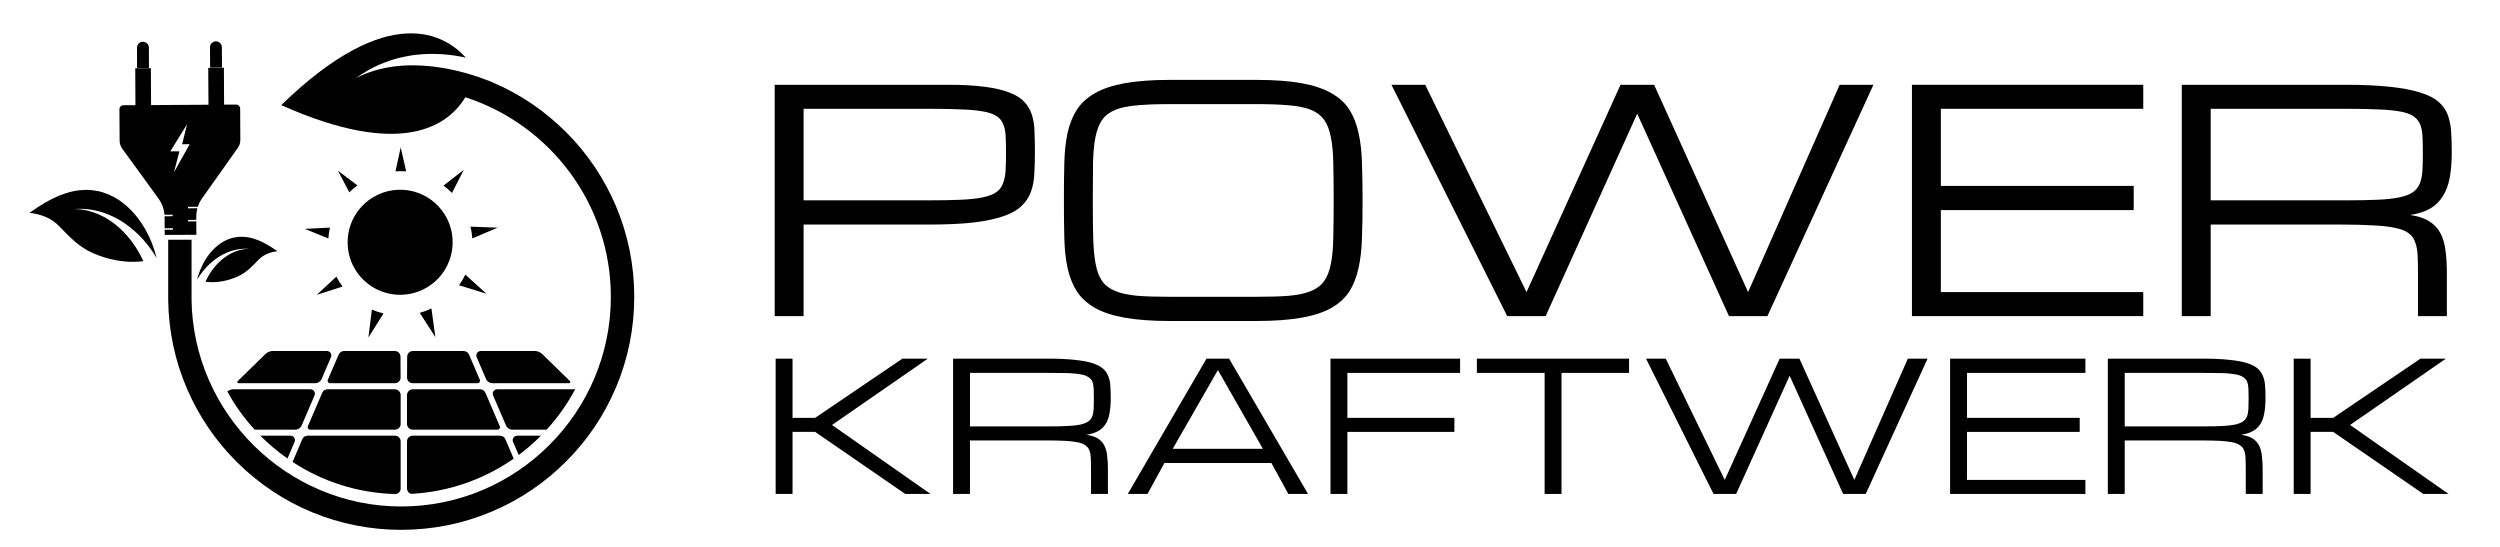 <svg version="1.0" preserveAspectRatio="xMidYMid meet" height="56" viewBox="0 0 192 42" zoomAndPan="magnify" width="256" xmlns:xlink="http://www.w3.org/1999/xlink" xmlns="http://www.w3.org/2000/svg"><defs><g></g><clipPath id="9bd5630f38"><path clip-rule="nonzero" d="M 2.234 14 L 13 14 L 13 21 L 2.234 21 Z M 2.234 14"></path></clipPath><clipPath id="958f7533b4"><path clip-rule="nonzero" d="M 12 2 L 49 2 L 49 40.957 L 12 40.957 Z M 12 2"></path></clipPath></defs><g fill-opacity="1" fill="#000000"><g transform="translate(57.278, 24.277)"><g><path d="M 2.219 -17.766 L 15.562 -17.766 C 16.664 -17.766 17.598 -17.711 18.359 -17.609 C 19.117 -17.516 19.742 -17.367 20.234 -17.172 C 20.734 -16.984 21.113 -16.75 21.375 -16.469 C 21.645 -16.188 21.844 -15.852 21.969 -15.469 C 22.094 -15.082 22.16 -14.648 22.172 -14.172 C 22.191 -13.691 22.203 -13.16 22.203 -12.578 C 22.203 -11.984 22.188 -11.43 22.156 -10.922 C 22.133 -10.41 22.047 -9.945 21.891 -9.531 C 21.742 -9.125 21.504 -8.766 21.172 -8.453 C 20.848 -8.141 20.383 -7.879 19.781 -7.672 C 19.176 -7.461 18.41 -7.301 17.484 -7.188 C 16.555 -7.082 15.41 -7.031 14.047 -7.031 L 4.438 -7.031 L 4.438 0 L 2.219 0 Z M 4.438 -8.891 L 14.047 -8.891 C 15.035 -8.891 15.867 -8.906 16.547 -8.938 C 17.223 -8.969 17.781 -9.031 18.219 -9.125 C 18.656 -9.219 18.992 -9.348 19.234 -9.516 C 19.473 -9.68 19.645 -9.906 19.75 -10.188 C 19.863 -10.469 19.93 -10.801 19.953 -11.188 C 19.973 -11.582 19.984 -12.047 19.984 -12.578 C 19.984 -13.078 19.973 -13.508 19.953 -13.875 C 19.93 -14.238 19.863 -14.539 19.75 -14.781 C 19.645 -15.031 19.473 -15.227 19.234 -15.375 C 18.992 -15.531 18.656 -15.645 18.219 -15.719 C 17.781 -15.801 17.223 -15.852 16.547 -15.875 C 15.867 -15.906 15.035 -15.922 14.047 -15.922 L 4.438 -15.922 Z M 4.438 -8.891"></path></g></g><g transform="translate(80.224, 24.277)"><g><path d="M 16.297 -18.141 C 17.648 -18.141 18.789 -18.055 19.719 -17.891 C 20.656 -17.723 21.422 -17.469 22.016 -17.125 C 22.617 -16.789 23.082 -16.367 23.406 -15.859 C 23.727 -15.359 23.961 -14.766 24.109 -14.078 C 24.266 -13.391 24.352 -12.613 24.375 -11.75 C 24.406 -10.883 24.422 -9.93 24.422 -8.891 C 24.422 -7.836 24.406 -6.879 24.375 -6.016 C 24.352 -5.148 24.266 -4.375 24.109 -3.688 C 23.961 -3 23.727 -2.398 23.406 -1.891 C 23.082 -1.391 22.617 -0.969 22.016 -0.625 C 21.422 -0.289 20.656 -0.039 19.719 0.125 C 18.789 0.289 17.648 0.375 16.297 0.375 L 9.609 0.375 C 8.254 0.375 7.109 0.289 6.172 0.125 C 5.242 -0.039 4.477 -0.289 3.875 -0.625 C 3.281 -0.969 2.816 -1.391 2.484 -1.891 C 2.16 -2.398 1.922 -3 1.766 -3.688 C 1.617 -4.375 1.535 -5.148 1.516 -6.016 C 1.492 -6.879 1.484 -7.836 1.484 -8.891 C 1.484 -9.93 1.492 -10.883 1.516 -11.75 C 1.535 -12.613 1.617 -13.391 1.766 -14.078 C 1.922 -14.766 2.16 -15.359 2.484 -15.859 C 2.816 -16.367 3.281 -16.789 3.875 -17.125 C 4.477 -17.469 5.242 -17.723 6.172 -17.891 C 7.109 -18.055 8.254 -18.141 9.609 -18.141 Z M 16.297 -1.484 C 17.273 -1.484 18.102 -1.508 18.781 -1.562 C 19.457 -1.625 20.016 -1.742 20.453 -1.922 C 20.891 -2.098 21.227 -2.352 21.469 -2.688 C 21.707 -3.02 21.879 -3.457 21.984 -4 C 22.098 -4.551 22.16 -5.223 22.172 -6.016 C 22.191 -6.816 22.203 -7.773 22.203 -8.891 C 22.203 -9.992 22.191 -10.941 22.172 -11.734 C 22.16 -12.535 22.098 -13.207 21.984 -13.75 C 21.879 -14.301 21.707 -14.742 21.469 -15.078 C 21.227 -15.41 20.891 -15.664 20.453 -15.844 C 20.016 -16.02 19.457 -16.133 18.781 -16.188 C 18.113 -16.25 17.285 -16.281 16.297 -16.281 L 9.609 -16.281 C 8.617 -16.281 7.785 -16.25 7.109 -16.188 C 6.441 -16.133 5.883 -16.02 5.438 -15.844 C 5 -15.664 4.66 -15.41 4.422 -15.078 C 4.191 -14.742 4.02 -14.301 3.906 -13.75 C 3.801 -13.207 3.738 -12.535 3.719 -11.734 C 3.707 -10.941 3.703 -9.992 3.703 -8.891 C 3.703 -7.773 3.711 -6.816 3.734 -6.016 C 3.754 -5.223 3.816 -4.551 3.922 -4 C 4.023 -3.457 4.191 -3.02 4.422 -2.688 C 4.66 -2.352 5 -2.098 5.438 -1.922 C 5.883 -1.742 6.441 -1.625 7.109 -1.562 C 7.785 -1.508 8.617 -1.484 9.609 -1.484 Z M 16.297 -1.484"></path></g></g><g transform="translate(106.129, 24.277)"><g><path d="M 18.328 -17.766 L 20.906 -17.766 L 28.125 -1.844 L 35.156 -17.766 L 37.75 -17.766 L 29.609 0 L 26.656 0 L 19.609 -15.547 L 12.578 0 L 9.625 0 L 0.734 -17.766 L 3.328 -17.766 L 11.109 -1.844 Z M 18.328 -17.766"></path></g></g><g transform="translate(144.618, 24.277)"><g><path d="M 2.219 0 L 2.219 -17.766 L 19.984 -17.766 L 19.984 -15.922 L 4.438 -15.922 L 4.438 -10 L 19.25 -10 L 19.25 -8.141 L 4.438 -8.141 L 4.438 -1.844 L 19.984 -1.844 L 19.984 0 Z M 2.219 0"></path></g></g><g transform="translate(165.342, 24.277)"><g><path d="M 22.578 0 L 20.359 0 L 20.359 -3.328 C 20.359 -3.867 20.348 -4.332 20.328 -4.719 C 20.305 -5.113 20.238 -5.445 20.125 -5.719 C 20.02 -6 19.848 -6.223 19.609 -6.391 C 19.367 -6.566 19.023 -6.695 18.578 -6.781 C 18.141 -6.875 17.582 -6.938 16.906 -6.969 C 16.238 -7.008 15.41 -7.031 14.422 -7.031 L 4.438 -7.031 L 4.438 0 L 2.219 0 L 2.219 -17.766 L 14.797 -17.766 C 16.148 -17.766 17.289 -17.711 18.219 -17.609 C 19.145 -17.516 19.91 -17.367 20.516 -17.172 C 21.129 -16.984 21.598 -16.75 21.922 -16.469 C 22.254 -16.188 22.492 -15.852 22.641 -15.469 C 22.785 -15.082 22.875 -14.648 22.906 -14.172 C 22.938 -13.691 22.953 -13.16 22.953 -12.578 C 22.953 -11.836 22.898 -11.188 22.797 -10.625 C 22.691 -10.07 22.516 -9.598 22.266 -9.203 C 22.016 -8.805 21.688 -8.488 21.281 -8.25 C 20.875 -8.02 20.363 -7.859 19.75 -7.766 C 20.363 -7.68 20.852 -7.52 21.219 -7.281 C 21.594 -7.051 21.879 -6.75 22.078 -6.375 C 22.273 -6.008 22.406 -5.57 22.469 -5.062 C 22.539 -4.551 22.578 -3.973 22.578 -3.328 Z M 4.438 -8.891 L 14.797 -8.891 C 15.785 -8.891 16.613 -8.906 17.281 -8.938 C 17.957 -8.969 18.516 -9.031 18.953 -9.125 C 19.391 -9.219 19.727 -9.348 19.969 -9.516 C 20.207 -9.68 20.383 -9.906 20.5 -10.188 C 20.613 -10.469 20.68 -10.801 20.703 -11.188 C 20.723 -11.582 20.734 -12.047 20.734 -12.578 C 20.734 -13.078 20.723 -13.508 20.703 -13.875 C 20.68 -14.238 20.613 -14.539 20.5 -14.781 C 20.383 -15.031 20.207 -15.227 19.969 -15.375 C 19.727 -15.531 19.391 -15.645 18.953 -15.719 C 18.516 -15.801 17.957 -15.852 17.281 -15.875 C 16.613 -15.906 15.785 -15.922 14.797 -15.922 L 4.438 -15.922 Z M 4.438 -8.891"></path></g></g></g><g fill-opacity="1" fill="#000000"><g transform="translate(58.273, 37.935)"><g><path d="M 11.031 -10.391 L 12.984 -10.391 L 5.625 -5.297 L 13.188 0 L 11.25 0 L 4.328 -4.766 L 2.594 -4.766 L 2.594 0 L 1.297 0 L 1.297 -10.391 L 2.594 -10.391 L 2.594 -5.844 L 4.328 -5.844 Z M 11.031 -10.391"></path></g></g></g><g fill-opacity="1" fill="#000000"><g transform="translate(71.9, 37.935)"><g><path d="M 13.188 0 L 11.891 0 L 11.891 -1.953 C 11.891 -2.266 11.883 -2.535 11.875 -2.766 C 11.863 -2.992 11.828 -3.188 11.766 -3.344 C 11.703 -3.508 11.598 -3.641 11.453 -3.734 C 11.316 -3.836 11.117 -3.914 10.859 -3.969 C 10.609 -4.02 10.285 -4.055 9.891 -4.078 C 9.492 -4.098 9.004 -4.109 8.422 -4.109 L 2.594 -4.109 L 2.594 0 L 1.297 0 L 1.297 -10.391 L 8.641 -10.391 C 9.43 -10.391 10.098 -10.359 10.641 -10.297 C 11.191 -10.242 11.645 -10.16 12 -10.047 C 12.352 -9.93 12.625 -9.789 12.812 -9.625 C 13 -9.457 13.133 -9.258 13.219 -9.031 C 13.312 -8.812 13.363 -8.562 13.375 -8.281 C 13.395 -8 13.406 -7.691 13.406 -7.359 C 13.406 -6.922 13.375 -6.535 13.312 -6.203 C 13.258 -5.879 13.16 -5.602 13.016 -5.375 C 12.867 -5.145 12.676 -4.961 12.438 -4.828 C 12.195 -4.691 11.895 -4.598 11.531 -4.547 C 11.895 -4.492 12.188 -4.398 12.406 -4.266 C 12.625 -4.129 12.789 -3.953 12.906 -3.734 C 13.02 -3.516 13.094 -3.254 13.125 -2.953 C 13.164 -2.66 13.188 -2.328 13.188 -1.953 Z M 2.594 -5.188 L 8.641 -5.188 C 9.223 -5.188 9.707 -5.195 10.094 -5.219 C 10.488 -5.238 10.816 -5.273 11.078 -5.328 C 11.336 -5.391 11.535 -5.469 11.672 -5.562 C 11.816 -5.664 11.922 -5.797 11.984 -5.953 C 12.047 -6.117 12.082 -6.312 12.094 -6.531 C 12.102 -6.758 12.109 -7.035 12.109 -7.359 C 12.109 -7.648 12.102 -7.898 12.094 -8.109 C 12.082 -8.316 12.047 -8.492 11.984 -8.641 C 11.922 -8.785 11.816 -8.898 11.672 -8.984 C 11.535 -9.078 11.336 -9.145 11.078 -9.188 C 10.816 -9.238 10.488 -9.27 10.094 -9.281 C 9.707 -9.289 9.223 -9.297 8.641 -9.297 L 2.594 -9.297 Z M 2.594 -5.188"></path></g></g></g><g fill-opacity="1" fill="#000000"><g transform="translate(86.176, 37.935)"><g><path d="M 11.469 -2.375 L 3.25 -2.375 L 1.953 0 L 0.438 0 L 6.484 -10.391 L 8.219 -10.391 L 14.281 0 L 12.766 0 Z M 10.812 -3.469 L 7.359 -9.516 L 3.891 -3.469 Z M 10.812 -3.469"></path></g></g></g><g fill-opacity="1" fill="#000000"><g transform="translate(100.885, 37.935)"><g><path d="M 1.297 0 L 1.297 -10.391 L 11.25 -10.391 L 11.25 -9.297 L 2.594 -9.297 L 2.594 -5.844 L 10.812 -5.844 L 10.812 -4.766 L 2.594 -4.766 L 2.594 0 Z M 1.297 0"></path></g></g></g><g fill-opacity="1" fill="#000000"><g transform="translate(112.565, 37.935)"><g><path d="M 12.547 -10.391 L 12.547 -9.297 L 7.359 -9.297 L 7.359 0 L 6.062 0 L 6.062 -9.297 L 0.859 -9.297 L 0.859 -10.391 Z M 12.547 -10.391"></path></g></g></g><g fill-opacity="1" fill="#000000"><g transform="translate(125.976, 37.935)"><g><path d="M 10.703 -10.391 L 12.219 -10.391 L 16.438 -1.078 L 20.547 -10.391 L 22.062 -10.391 L 17.312 0 L 15.578 0 L 11.469 -9.078 L 7.359 0 L 5.625 0 L 0.438 -10.391 L 1.953 -10.391 L 6.484 -1.078 Z M 10.703 -10.391"></path></g></g></g><g fill-opacity="1" fill="#000000"><g transform="translate(148.471, 37.935)"><g><path d="M 1.297 0 L 1.297 -10.391 L 11.688 -10.391 L 11.688 -9.297 L 2.594 -9.297 L 2.594 -5.844 L 11.25 -5.844 L 11.25 -4.766 L 2.594 -4.766 L 2.594 -1.078 L 11.688 -1.078 L 11.688 0 Z M 1.297 0"></path></g></g></g><g fill-opacity="1" fill="#000000"><g transform="translate(160.584, 37.935)"><g><path d="M 13.188 0 L 11.891 0 L 11.891 -1.953 C 11.891 -2.266 11.883 -2.535 11.875 -2.766 C 11.863 -2.992 11.828 -3.188 11.766 -3.344 C 11.703 -3.508 11.598 -3.641 11.453 -3.734 C 11.316 -3.836 11.117 -3.914 10.859 -3.969 C 10.609 -4.02 10.285 -4.055 9.891 -4.078 C 9.492 -4.098 9.004 -4.109 8.422 -4.109 L 2.594 -4.109 L 2.594 0 L 1.297 0 L 1.297 -10.391 L 8.641 -10.391 C 9.43 -10.391 10.098 -10.359 10.641 -10.297 C 11.191 -10.242 11.645 -10.16 12 -10.047 C 12.352 -9.93 12.625 -9.789 12.812 -9.625 C 13 -9.457 13.133 -9.258 13.219 -9.031 C 13.312 -8.812 13.363 -8.562 13.375 -8.281 C 13.395 -8 13.406 -7.691 13.406 -7.359 C 13.406 -6.922 13.375 -6.535 13.312 -6.203 C 13.258 -5.879 13.16 -5.602 13.016 -5.375 C 12.867 -5.145 12.676 -4.961 12.438 -4.828 C 12.195 -4.691 11.895 -4.598 11.531 -4.547 C 11.895 -4.492 12.188 -4.398 12.406 -4.266 C 12.625 -4.129 12.789 -3.953 12.906 -3.734 C 13.02 -3.516 13.094 -3.254 13.125 -2.953 C 13.164 -2.66 13.188 -2.328 13.188 -1.953 Z M 2.594 -5.188 L 8.641 -5.188 C 9.223 -5.188 9.707 -5.195 10.094 -5.219 C 10.488 -5.238 10.816 -5.273 11.078 -5.328 C 11.336 -5.391 11.535 -5.469 11.672 -5.562 C 11.816 -5.664 11.922 -5.797 11.984 -5.953 C 12.047 -6.117 12.082 -6.312 12.094 -6.531 C 12.102 -6.758 12.109 -7.035 12.109 -7.359 C 12.109 -7.648 12.102 -7.898 12.094 -8.109 C 12.082 -8.316 12.047 -8.492 11.984 -8.641 C 11.922 -8.785 11.816 -8.898 11.672 -8.984 C 11.535 -9.078 11.336 -9.145 11.078 -9.188 C 10.816 -9.238 10.488 -9.27 10.094 -9.281 C 9.707 -9.289 9.223 -9.297 8.641 -9.297 L 2.594 -9.297 Z M 2.594 -5.188"></path></g></g></g><g fill-opacity="1" fill="#000000"><g transform="translate(174.86, 37.935)"><g><path d="M 11.031 -10.391 L 12.984 -10.391 L 5.625 -5.297 L 13.188 0 L 11.25 0 L 4.328 -4.766 L 2.594 -4.766 L 2.594 0 L 1.297 0 L 1.297 -10.391 L 2.594 -10.391 L 2.594 -5.844 L 4.328 -5.844 Z M 11.031 -10.391"></path></g></g></g><g clip-path="url(#9bd5630f38)"><path fill-rule="nonzero" fill-opacity="1" d="M 12.02 19.816 C 12.02 19.816 12.012 19.797 11.992 19.766 C 11.977 19.734 11.949 19.691 11.914 19.633 C 11.879 19.574 11.832 19.5 11.781 19.422 C 11.754 19.379 11.727 19.336 11.695 19.289 C 11.664 19.246 11.629 19.199 11.594 19.148 C 11.523 19.047 11.441 18.941 11.355 18.828 C 11.266 18.715 11.164 18.594 11.059 18.473 C 11.031 18.441 11.004 18.41 10.977 18.379 C 10.949 18.352 10.922 18.32 10.891 18.289 C 10.832 18.227 10.773 18.164 10.711 18.098 C 10.648 18.035 10.586 17.973 10.516 17.91 C 10.449 17.848 10.379 17.785 10.309 17.723 C 9.742 17.219 9.035 16.75 8.23 16.438 C 8.129 16.398 8.027 16.363 7.926 16.328 C 7.824 16.293 7.719 16.262 7.613 16.234 C 7.402 16.18 7.184 16.133 6.965 16.098 C 6.742 16.066 6.52 16.047 6.289 16.039 C 6.176 16.035 6.062 16.035 5.949 16.039 C 5.832 16.043 5.715 16.051 5.598 16.062 C 5.586 16.062 5.582 16.062 5.582 16.062 L 5.598 16.062 C 5.656 16.059 5.875 16.043 6.207 16.086 C 6.375 16.105 6.574 16.137 6.797 16.195 C 7.016 16.25 7.266 16.328 7.527 16.441 C 7.66 16.5 7.797 16.562 7.941 16.637 C 8.082 16.711 8.223 16.797 8.371 16.891 C 8.52 16.984 8.668 17.09 8.82 17.207 C 8.895 17.266 8.973 17.328 9.047 17.395 C 9.125 17.461 9.199 17.527 9.277 17.602 C 9.434 17.742 9.582 17.902 9.734 18.074 C 9.812 18.16 9.887 18.25 9.961 18.344 C 10.035 18.438 10.113 18.535 10.184 18.637 C 10.477 19.039 10.758 19.512 11.008 20.051 C 10.914 20.066 10.824 20.078 10.73 20.086 C 10.129 20.137 9.508 20.102 8.895 19.984 C 8.594 19.926 8.285 19.852 7.984 19.758 C 7.836 19.711 7.688 19.656 7.539 19.602 C 7.391 19.547 7.242 19.488 7.098 19.422 C 6.098 18.98 5.332 18.195 4.605 17.43 C 4.293 17.094 3.898 16.82 3.5 16.656 C 3.098 16.492 2.676 16.383 2.258 16.352 C 3.07 15.766 3.824 15.32 4.539 15.027 C 4.895 14.883 5.242 14.773 5.578 14.699 C 5.918 14.625 6.242 14.59 6.562 14.582 C 6.719 14.582 6.879 14.586 7.031 14.602 C 7.184 14.617 7.336 14.641 7.484 14.668 C 7.781 14.727 8.062 14.82 8.336 14.934 C 8.879 15.164 9.375 15.492 9.797 15.883 C 10.652 16.656 11.234 17.652 11.57 18.441 C 11.613 18.543 11.652 18.637 11.688 18.73 C 11.723 18.82 11.754 18.91 11.781 18.992 C 11.812 19.074 11.84 19.152 11.863 19.227 C 11.887 19.297 11.902 19.367 11.922 19.426 C 11.957 19.551 11.98 19.645 11.996 19.711 C 12.012 19.777 12.02 19.816 12.02 19.816" fill="#000000"></path></g><path fill-rule="nonzero" fill-opacity="1" d="M 15.141 21.488 C 15.141 21.488 15.145 21.477 15.156 21.457 C 15.168 21.438 15.188 21.41 15.207 21.371 C 15.23 21.336 15.258 21.289 15.293 21.238 C 15.309 21.211 15.324 21.184 15.344 21.156 C 15.367 21.129 15.387 21.098 15.41 21.066 C 15.453 21.004 15.504 20.934 15.559 20.863 C 15.617 20.793 15.68 20.715 15.746 20.641 C 15.766 20.621 15.781 20.602 15.797 20.582 C 15.816 20.562 15.836 20.543 15.852 20.523 C 15.891 20.484 15.93 20.445 15.969 20.402 C 16.008 20.363 16.047 20.324 16.09 20.285 C 16.133 20.246 16.176 20.203 16.223 20.164 C 16.578 19.848 17.027 19.551 17.535 19.355 C 17.598 19.328 17.66 19.305 17.727 19.285 C 17.793 19.262 17.855 19.242 17.926 19.227 C 18.059 19.191 18.195 19.16 18.332 19.141 C 18.473 19.121 18.617 19.105 18.758 19.102 C 18.832 19.102 18.902 19.102 18.977 19.102 C 19.051 19.105 19.125 19.109 19.199 19.117 L 19.207 19.117 L 19.199 19.117 C 19.16 19.113 19.023 19.105 18.812 19.133 C 18.707 19.145 18.582 19.164 18.441 19.199 C 18.301 19.238 18.145 19.285 17.977 19.355 C 17.895 19.395 17.809 19.434 17.719 19.48 C 17.629 19.527 17.539 19.582 17.445 19.641 C 17.352 19.699 17.258 19.766 17.16 19.84 C 17.113 19.879 17.066 19.918 17.016 19.957 C 16.969 20 16.922 20.043 16.875 20.09 C 16.773 20.18 16.68 20.277 16.582 20.387 C 16.535 20.441 16.488 20.5 16.441 20.559 C 16.395 20.617 16.348 20.68 16.301 20.742 C 16.113 21 15.938 21.297 15.777 21.637 C 15.836 21.645 15.898 21.652 15.957 21.656 C 16.336 21.691 16.727 21.668 17.113 21.594 C 17.305 21.559 17.5 21.508 17.688 21.449 C 17.785 21.422 17.875 21.387 17.973 21.352 C 18.066 21.316 18.156 21.281 18.25 21.238 C 18.883 20.961 19.367 20.465 19.824 19.98 C 20.023 19.766 20.27 19.598 20.523 19.492 C 20.773 19.391 21.043 19.32 21.309 19.297 C 20.793 18.93 20.316 18.648 19.867 18.465 C 19.641 18.371 19.422 18.301 19.207 18.254 C 18.996 18.207 18.789 18.184 18.59 18.184 C 18.488 18.18 18.387 18.184 18.293 18.195 C 18.195 18.203 18.098 18.219 18.004 18.238 C 17.816 18.273 17.641 18.332 17.465 18.402 C 17.125 18.547 16.812 18.758 16.547 19.004 C 16.004 19.492 15.637 20.121 15.426 20.621 C 15.398 20.684 15.375 20.742 15.352 20.801 C 15.328 20.859 15.309 20.914 15.289 20.969 C 15.273 21.02 15.254 21.07 15.242 21.113 C 15.227 21.16 15.215 21.203 15.203 21.242 C 15.18 21.32 15.164 21.383 15.156 21.422 C 15.145 21.465 15.141 21.488 15.141 21.488" fill="#000000"></path><path fill-rule="nonzero" fill-opacity="1" d="M 10.973 3.207 C 10.723 3.207 10.52 3.414 10.52 3.664 L 10.527 5.223 L 11.441 5.219 L 11.434 3.66 C 11.43 3.41 11.227 3.207 10.973 3.207 Z M 16.582 3.176 C 16.328 3.176 16.125 3.383 16.129 3.633 L 16.137 5.191 L 17.051 5.188 L 17.039 3.629 C 17.039 3.375 16.832 3.172 16.582 3.176" fill="#000000"></path><path fill-rule="nonzero" fill-opacity="1" d="M 13.359 13.234 L 13.777 11.621 L 13.078 11.625 L 14.367 9.543 L 13.988 11.078 L 14.57 11.074 Z M 18.445 8.332 C 18.441 8.164 18.309 8.031 18.141 8.031 L 17.211 8.035 L 17.195 5.203 L 15.992 5.211 L 16.012 8.043 L 11.602 8.07 L 11.586 5.238 L 10.387 5.242 L 10.402 8.078 L 9.473 8.082 C 9.305 8.082 9.172 8.219 9.172 8.387 L 9.188 10.805 C 9.188 11.02 9.258 11.234 9.383 11.41 L 12.191 15.273 C 12.449 15.633 12.602 16.055 12.633 16.492 L 13.258 16.488 L 13.258 16.605 L 12.637 16.609 C 12.637 16.617 12.641 16.629 12.641 16.641 L 12.645 17.531 L 13.285 17.527 L 13.285 17.641 L 12.645 17.645 L 12.648 18.043 L 15.082 18.031 L 15.074 17 L 14.441 17.004 L 14.441 16.891 L 15.074 16.887 L 15.074 16.625 C 15.074 16.41 15.102 16.199 15.156 15.992 L 14.438 16 L 14.438 15.883 L 15.191 15.879 C 15.266 15.66 15.371 15.449 15.504 15.254 L 18.266 11.355 C 18.391 11.18 18.461 10.965 18.457 10.75 L 18.445 8.332" fill="#000000"></path><path fill-rule="nonzero" fill-opacity="1" d="M 36.273 18.309 L 38.219 17.484 L 36.137 17.406 C 36.207 17.699 36.25 18 36.273 18.309" fill="#000000"></path><path fill-rule="nonzero" fill-opacity="1" d="M 35.254 21.91 L 37.359 22.559 L 35.738 21.09 C 35.602 21.379 35.438 21.652 35.254 21.91" fill="#000000"></path><path fill-rule="nonzero" fill-opacity="1" d="M 29.453 24.074 C 29.145 24 28.848 23.902 28.559 23.777 L 28.293 25.922 L 29.453 24.074" fill="#000000"></path><path fill-rule="nonzero" fill-opacity="1" d="M 32.234 24.027 L 33.438 25.891 L 33.133 23.688 C 32.848 23.824 32.543 23.938 32.234 24.027" fill="#000000"></path><path fill-rule="nonzero" fill-opacity="1" d="M 31.062 13.156 C 31.109 13.16 31.152 13.164 31.195 13.168 L 30.773 11.316 L 30.375 13.16 C 30.602 13.145 30.832 13.145 31.062 13.156" fill="#000000"></path><path fill-rule="nonzero" fill-opacity="1" d="M 34.711 14.82 L 35.621 13.043 L 34.062 14.254 C 34.293 14.426 34.512 14.613 34.711 14.82" fill="#000000"></path><path fill-rule="nonzero" fill-opacity="1" d="M 25.34 17.48 L 23.402 17.578 L 25.219 18.316 C 25.238 18.031 25.281 17.75 25.34 17.48" fill="#000000"></path><path fill-rule="nonzero" fill-opacity="1" d="M 25.832 21.246 L 24.328 22.641 L 26.309 22.004 C 26.129 21.766 25.969 21.512 25.832 21.246" fill="#000000"></path><path fill-rule="nonzero" fill-opacity="1" d="M 27.445 14.238 L 25.949 13.105 L 26.828 14.773 C 27.023 14.578 27.227 14.402 27.445 14.238" fill="#000000"></path><path fill-rule="nonzero" fill-opacity="1" d="M 34.758 18.836 C 34.758 18.801 34.762 18.762 34.762 18.723 C 34.828 16.547 33.148 14.703 30.961 14.578 C 28.738 14.453 26.832 16.152 26.703 18.375 C 26.594 20.266 27.805 21.926 29.535 22.461 C 29.844 22.555 30.164 22.613 30.5 22.633 C 32.723 22.762 34.629 21.062 34.758 18.836" fill="#000000"></path><path fill-rule="nonzero" fill-opacity="1" d="M 22.312 33.461 L 19.996 33.461 C 20.633 34.105 21.332 34.691 22.078 35.215 L 22.625 33.938 C 22.723 33.711 22.559 33.461 22.312 33.461" fill="#000000"></path><path fill-rule="nonzero" fill-opacity="1" d="M 23.168 32.676 L 24.156 30.371 C 24.254 30.145 24.09 29.895 23.844 29.895 L 17.953 29.895 C 17.773 29.895 17.598 29.953 17.457 30.062 C 18.039 31.125 18.742 32.109 19.555 32.996 L 22.68 32.996 C 22.891 32.996 23.082 32.871 23.168 32.676" fill="#000000"></path><path fill-rule="nonzero" fill-opacity="1" d="M 30.77 37.512 L 30.77 33.895 C 30.77 33.656 30.574 33.461 30.336 33.461 L 23.621 33.461 C 23.445 33.461 23.289 33.562 23.219 33.723 L 22.469 35.477 C 24.754 36.977 27.473 37.875 30.395 37.945 C 30.605 37.914 30.77 37.734 30.77 37.512" fill="#000000"></path><path fill-rule="nonzero" fill-opacity="1" d="M 30.305 29.895 L 25.152 29.895 C 24.98 29.895 24.82 29.996 24.75 30.16 L 23.645 32.734 C 23.594 32.859 23.684 32.996 23.82 32.996 L 30.336 32.996 C 30.574 32.996 30.77 32.801 30.77 32.562 L 30.77 30.297 C 30.738 30.066 30.543 29.895 30.305 29.895" fill="#000000"></path><path fill-rule="nonzero" fill-opacity="1" d="M 24.699 29.109 L 25.418 27.434 C 25.516 27.207 25.352 26.957 25.105 26.957 L 20.961 26.957 C 20.742 26.957 20.535 27.043 20.379 27.195 L 18.254 29.273 C 18.191 29.332 18.234 29.43 18.316 29.43 L 24.211 29.43 C 24.422 29.43 24.613 29.305 24.699 29.109" fill="#000000"></path><path fill-rule="nonzero" fill-opacity="1" d="M 25.352 29.43 L 30.332 29.43 C 30.574 29.43 30.77 29.234 30.766 28.992 L 30.758 27.391 C 30.758 27.152 30.562 26.957 30.324 26.957 L 26.434 26.957 C 26.246 26.957 26.078 27.066 26.008 27.238 L 25.176 29.168 C 25.125 29.293 25.215 29.43 25.352 29.43" fill="#000000"></path><path fill-rule="nonzero" fill-opacity="1" d="M 37.277 30.16 C 37.207 29.996 37.051 29.895 36.875 29.895 L 31.723 29.895 C 31.484 29.895 31.293 30.066 31.258 30.297 L 31.258 32.562 C 31.258 32.801 31.453 32.996 31.695 32.996 L 38.211 32.996 C 38.344 32.996 38.438 32.859 38.383 32.734 L 37.277 30.16" fill="#000000"></path><path fill-rule="nonzero" fill-opacity="1" d="M 41.547 33.461 L 39.719 33.461 C 39.473 33.461 39.305 33.711 39.402 33.938 L 39.836 34.945 C 40.441 34.492 41.016 33.996 41.547 33.461" fill="#000000"></path><path fill-rule="nonzero" fill-opacity="1" d="M 38.406 33.461 L 31.695 33.461 C 31.453 33.461 31.258 33.656 31.258 33.895 L 31.258 37.512 C 31.258 37.707 31.387 37.871 31.562 37.93 C 34.488 37.777 37.195 36.797 39.453 35.223 L 38.809 33.723 C 38.738 33.562 38.582 33.461 38.406 33.461" fill="#000000"></path><path fill-rule="nonzero" fill-opacity="1" d="M 31.695 29.43 L 36.676 29.43 C 36.812 29.43 36.906 29.293 36.852 29.168 L 36.023 27.238 C 35.949 27.066 35.781 26.957 35.594 26.957 L 31.707 26.957 C 31.465 26.957 31.273 27.152 31.27 27.391 L 31.262 28.992 C 31.258 29.234 31.453 29.43 31.695 29.43" fill="#000000"></path><path fill-rule="nonzero" fill-opacity="1" d="M 37.328 29.109 C 37.414 29.305 37.605 29.43 37.816 29.43 L 43.711 29.43 C 43.793 29.43 43.836 29.332 43.777 29.273 L 41.648 27.195 C 41.492 27.043 41.285 26.957 41.07 26.957 L 36.922 26.957 C 36.68 26.957 36.512 27.207 36.609 27.434 L 37.328 29.109" fill="#000000"></path><path fill-rule="nonzero" fill-opacity="1" d="M 38.184 29.895 C 37.941 29.895 37.773 30.145 37.871 30.371 L 38.863 32.676 C 38.945 32.871 39.137 32.996 39.348 32.996 L 41.984 32.996 C 42.836 32.062 43.574 31.023 44.172 29.898 C 44.141 29.895 44.105 29.895 44.074 29.895 L 38.184 29.895" fill="#000000"></path><g clip-path="url(#958f7533b4)"><path fill-rule="nonzero" fill-opacity="1" d="M 47.309 15.84 C 46.41 13.715 45.125 11.801 43.488 10.16 C 41.848 8.516 39.941 7.223 37.816 6.32 C 37.738 6.285 37.66 6.254 37.582 6.223 C 35.891 5.547 31.164 4.004 27.328 6.004 C 27.328 6.004 27.465 5.91 27.707 5.746 C 27.828 5.66 27.984 5.574 28.156 5.465 C 28.242 5.41 28.344 5.363 28.441 5.305 C 28.547 5.254 28.648 5.191 28.766 5.137 C 28.879 5.086 29 5.027 29.125 4.969 C 29.25 4.914 29.383 4.863 29.516 4.809 C 29.789 4.703 30.082 4.602 30.391 4.516 C 30.699 4.43 31.023 4.355 31.359 4.297 C 31.523 4.262 31.695 4.246 31.863 4.219 C 32.035 4.199 32.207 4.184 32.379 4.168 C 32.723 4.145 33.07 4.133 33.41 4.141 C 33.754 4.145 34.09 4.172 34.414 4.203 C 34.738 4.242 35.055 4.281 35.348 4.34 C 35.496 4.367 35.645 4.398 35.781 4.43 C 34.207 2.688 29.906 0 21.598 8.074 C 30.898 12.223 34.426 9.633 35.742 7.469 C 42.215 9.559 46.914 15.645 46.914 22.797 C 46.914 31.672 39.691 38.898 30.812 38.898 C 22.043 38.898 14.82 31.766 14.711 23 L 14.711 18.414 L 12.918 18.414 L 12.918 23.016 C 12.945 25.406 13.438 27.727 14.383 29.906 C 15.297 32.012 16.59 33.902 18.23 35.523 C 21.602 38.855 26.07 40.691 30.812 40.691 C 33.23 40.691 35.574 40.219 37.781 39.285 C 39.91 38.383 41.824 37.094 43.469 35.449 C 45.113 33.809 46.402 31.895 47.305 29.762 C 48.238 27.555 48.711 25.211 48.711 22.797 C 48.711 20.383 48.238 18.043 47.309 15.84" fill="#000000"></path></g></svg>